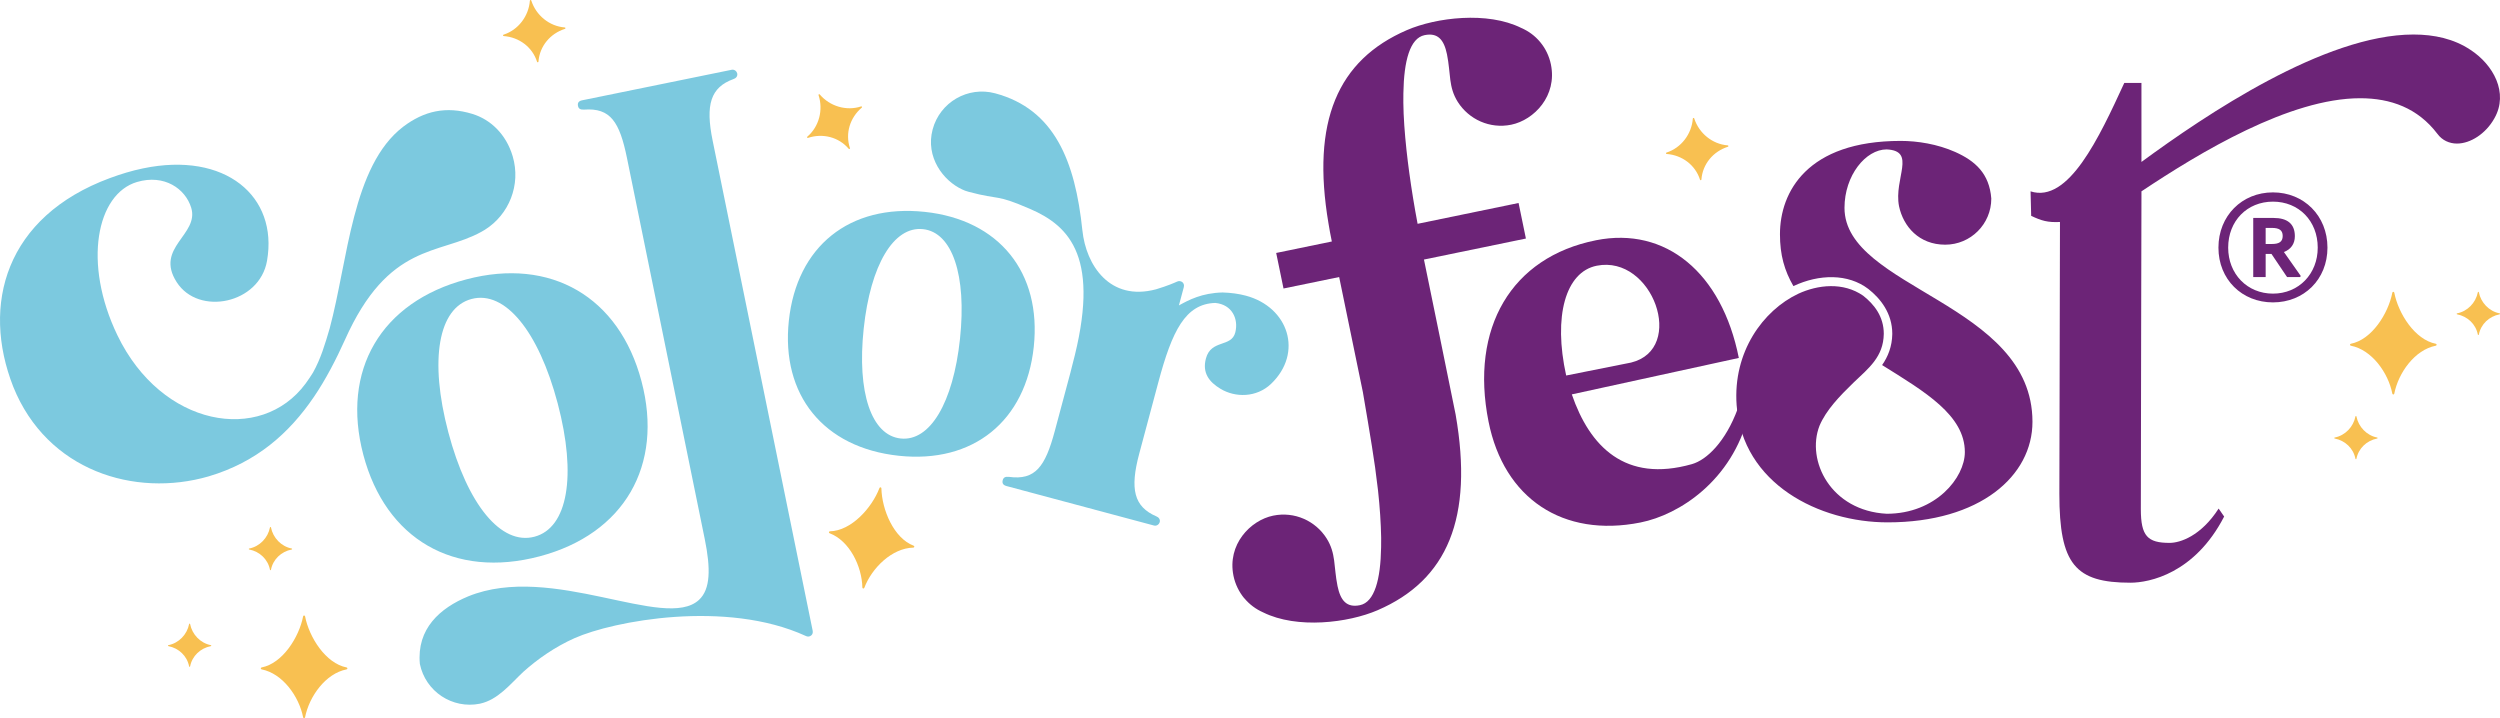 <svg xmlns="http://www.w3.org/2000/svg" id="Layer_2" viewBox="0 0 358.766 103.061"><g id="Components"><g id="a13d43c6-b59c-49c7-b928-4e3501f1554e_1"><path d="m18.116,24.772c.791-.236,1.595-.442,2.414-.609,11.8-2.459,19.404,3.996,17.791,13.258-1.068,6.179-9.824,7.966-12.964,3.07-3.196-4.985,3.278-6.796,2.08-10.692-.837-2.719-3.862-4.839-7.774-3.684-5.791,1.709-7.808,11.635-2.813,21.999,6.35,13.175,20.579,15.619,27.004,6.933.369-.51.726-1.034,1.062-1.574,1.118-2.007,1.731-4.077,2.395-6.346,2.635-9.795,3.221-23.322,10.544-28.938,2.994-2.266,6.15-3.001,9.932-1.843,2.59.792,4.845,2.89,5.789,6.084,1.212,4.104-.532,8.377-3.991,10.542-.001.003-.004.005-.006.005-.029.019-.058.036-.088.051-.136.084-.274.165-.417.242-6.072,3.363-13.308,1.459-19.59,15.539-1.208,2.685-2.748,5.687-4.46,8.184-3.489,5.124-8.162,9.325-15.099,11.374-10.596,3.067-23.173-.811-28.025-12.876-4.616-11.758-1.12-24.404,13.886-29.941.764-.28,1.541-.545,2.331-.78l.001.001Z" style="fill:#7cc9df;"></path><path d="m155.333,33.077c.511,4.951,3.92,10.215,10.562,8.441,1.658-.495,2.749-.98,3.024-1.107.525-.24,1.137.156.963.804l-.7,2.614c1.393-.77,3.292-1.79,6.27-1.857,1.216.036,2.33.19,3.341.461,6.127,1.639,8.267,8.203,3.611,12.656-2.094,1.988-5.132,1.991-7.258.705-1.609-.971-2.645-2.268-2.087-4.352.742-2.773,3.671-1.552,4.216-3.745.481-1.929-.457-3.994-2.875-4.223-4.288.129-6.186,3.97-8.174,11.398l-2.739,10.235c-1.361,5.083-.759,7.604,2.453,8.993.322.123.599.422.489.837-.088.293-.422.587-.823.48l-21.159-5.664c-.46-.123-.672-.383-.549-.847.108-.401.382-.526.902-.471,3.767.507,5.196-1.451,6.567-6.571l2.253-8.417c.098-.368.187-.725.269-1.073,4.092-15.289-.273-19.89-6.06-22.39-5.117-2.211-4.178-1.214-8.808-2.454-.383-.103-.69-.215-.931-.339-2.701-1.235-5.316-4.631-4.248-8.623,1.046-3.906,5.058-6.223,8.964-5.177,8.5,2.276,11.493,9.703,12.525,19.688Z" style="fill:#7cc9df;"></path><path d="m68.886,100.982c-3.961.809-7.826-1.746-8.634-5.707-.471-5.058,2.897-8.018,6.944-9.695,12.008-4.899,28.225,5.03,33.11.51,1.664-1.539,1.696-4.491.824-8.764l-11.153-54.642c-1.06-5.195-2.369-7.234-6.16-6.954-.522.023-.788-.119-.871-.526-.096-.469.132-.716.598-.811l21.461-4.381c.406-.083.721.231.792.528.086.421-.208.703-.538.806-3.288,1.192-4.043,3.674-2.991,8.829l14.357,70.337c.06.295-.038.524-.192.662-.237.213-.548.23-.817.081-11.419-5.227-27.599-2.148-33.156.321-2.823,1.255-5.339,3.025-7.361,4.838-1.902,1.791-3.627,4.001-6.214,4.567Z" style="fill:#7cc9df;"></path><path d="m52.141,65.267c-3.204-12.112,2.504-21.927,14.787-25.176,12.111-3.203,21.926,2.505,25.13,14.617,3.204,12.111-2.506,21.926-14.617,25.13-12.283,3.249-22.098-2.46-25.301-14.571Zm24.556,11.756c4.778-1.264,6.089-8.727,3.336-19.134-2.753-10.407-7.583-16.247-12.36-14.984-4.776,1.264-6.088,8.729-3.334,19.136,2.753,10.407,7.582,16.246,12.358,14.982Z" style="fill:#7cc9df;"></path><path d="m113.204,46.025c1.137-10.665,8.699-16.772,19.515-15.619,10.665,1.137,16.771,8.699,15.634,19.365s-8.699,16.772-19.364,15.635c-10.816-1.153-16.921-8.716-15.785-19.381Zm16.049,16.902c4.205.448,7.534-5.122,8.511-14.285.976-9.163-1.104-15.31-5.309-15.758-4.207-.448-7.534,5.122-8.51,14.285-.977,9.163,1.101,15.309,5.308,15.758Z" style="fill:#7cc9df;"></path><path d="m318.36,35.537c0-4.575,3.387-7.928,7.823-7.928s7.823,3.353,7.823,7.928-3.387,7.858-7.823,7.858-7.823-3.283-7.823-7.858Zm14.249,0c0-3.842-2.723-6.601-6.426-6.601s-6.426,2.759-6.426,6.601c0,3.772,2.724,6.601,6.426,6.601s6.426-2.829,6.426-6.601Zm-9.255,4.226v-8.487h2.899c1.99,0,3.073.838,3.073,2.62,0,1.083-.558,1.886-1.571,2.27l2.409,3.423-.069.175h-1.886l-2.235-3.318h-.838v3.318h-1.782Zm1.782-4.75h.908c1.013,0,1.537-.314,1.537-1.152,0-.839-.524-1.153-1.537-1.153h-.908v2.305Z" style="fill:#6c2477;"></path><path d="m229.042,34.477c10.001-1.994,18.049,4.648,20.491,16.891l-23.968,5.229c2.565,7.467,7.647,12.728,17.235,10.009,2.123-.602,4.83-3.204,6.574-7.944l1.535.948c-2.35,9.344-9.887,14.254-15.492,15.371-11.121,2.218-19.602-3.441-21.802-14.477-2.683-13.45,3.271-23.603,15.428-26.027Zm-4.287,19.412l9.312-1.857c7.949-1.943,3.095-15.498-4.923-13.899-4.484.894-6.263,7.256-4.388,15.757Z" style="fill:#6c2477;"></path><path d="m304.849,11.899h2.462v11.341c9.231-6.769,26.287-18.287,39.035-18.287,2.989,0,5.803.615,8.176,2.198,3.253,2.11,5.539,6.154,3.429,9.847-1.231,2.198-3.429,3.605-5.363,3.605-1.055,0-2.11-.44-2.813-1.407-2.813-3.692-6.682-5.099-11.077-5.099-10.11,0-22.946,7.737-31.386,13.363v.879s-.088,37.084-.088,44.733c0,3.868.967,4.835,4.132,4.835,1.495,0,4.484-.967,7.033-4.923l.791,1.143c-4.22,8.176-10.726,9.495-13.451,9.495-7.912,0-10.198-2.638-10.198-12.748l.088-39.018c-1.758.088-2.638-.176-4.132-.879l-.088-3.517c5.451,1.758,9.847-7.737,13.451-15.561Z" style="fill:#6c2477;"></path><path d="m222.566,9.251c.927,4.497-2.415,7.969-5.69,8.644-3.073.633-6.078-.756-7.672-3.264-1.367-2.174-.985-4.012-1.553-6.836-.428-2.078-1.305-3.145-3.219-2.751-2.104.434-2.965,3.71-3.038,8.321-.015.436-.012.895-.007,1.367.022,2.083.192,4.372.448,6.762.117,1.079.253,2.18.403,3.292l.003.013c.332,2.44.738,4.917,1.193,7.318l14.491-2.987,1.051,5.101-14.63,3.015s4.429,21.555,4.547,22.253c2.584,14.831-1.172,23.746-11.206,28.073-4.197,1.81-11.559,2.724-16.416.31-1.039-.456-1.969-1.144-2.703-2.03l-.013.003c-.737-.899-1.29-1.993-1.542-3.214-.927-4.497,2.415-7.969,5.69-8.644,3.074-.633,6.09.754,7.672,3.264,1.367,2.174.997,4.01,1.566,6.834.428,2.078,1.305,3.145,3.219,2.751,2.104-.434,2.965-3.71,3.038-8.321.015-.436.012-.896.007-1.367-.035-2.081-.192-4.372-.448-6.762-.13-1.076-.267-2.19-.418-3.302-.432-3.181-1.758-10.825-1.758-10.825l-3.403-16.514-7.986,1.646-1.051-5.101,7.986-1.646-.026-.126c-.171-.831-.328-1.653-.453-2.454-2.477-14.63,1.285-23.454,11.258-27.756,4.184-1.808,11.559-2.724,16.403-.308,1.052.453,1.982,1.141,2.716,2.027.749.896,1.29,1.993,1.542,3.214Z" style="fill:#6c2477;"></path><path d="m272.745,20.221c2.428,0,5.285.454,7.837,1.587,2.882,1.288,4.906,3.096,5.182,6.69,0,3.654-2.96,6.616-6.615,6.616-3.75,0-6.008-2.599-6.626-5.521-.777-3.981,2.55-7.945-1.772-8.151-3.009,0-6.055,3.727-6.055,8.389,0,11.593,26.975,13.631,26.975,30.705,0,7.749-7.499,14.428-20.793,14.428-9.745-.003-20.846-5.479-21.663-16.839-.548-7.622,3.794-13.577,8.841-15.966,2.826-1.306,6.454-1.706,9.312.272,1.583,1.245,2.966,2.987,2.966,5.475-.05,3.303-2.141,4.906-4.347,7.008-2.005,1.942-3.937,3.956-4.878,6.186-1.943,4.994,1.608,12.207,9.644,12.629,7.057,0,11.214-5.192,11.214-8.846,0-5.303-5.737-8.662-11.875-12.493.839-1.191,1.434-2.663,1.462-4.465v-.018c0-2.94-1.687-5.06-3.431-6.434-2.914-2.228-7.071-2.155-10.758-.416-1.289-2.227-1.93-4.458-1.93-7.445,0-6.048,3.891-13.39,17.311-13.39v-.001Z" style="fill:#6c2477;"></path><path d="m349.549,49.611c-3.003.585-5.368,3.876-5.954,6.879-.032.163-.248.163-.28,0-.586-3.003-2.951-6.293-5.954-6.879-.163-.032-.163-.248,0-.28,3.003-.587,5.369-4.327,5.954-7.332.032-.163.248-.163.28,0,.586,3.005,2.951,6.745,5.954,7.332.163.032.162.248,0,.28Z" style="fill:#f8c051;"></path><path d="m358.705,45.108c-1.501.293-2.684,1.409-2.977,2.91-.016.081-.124.081-.14,0-.293-1.501-1.476-2.617-2.977-2.91-.081-.016-.081-.124,0-.14,1.501-.294,2.684-1.528,2.977-3.03.016-.081.124-.081.14,0,.293,1.502,1.476,2.736,2.977,3.03.081.016.081.124,0,.14Z" style="fill:#f8c051;"></path><path d="m341.139,62.929c-1.501.293-2.684,1.409-2.977,2.91-.016.081-.124.081-.14,0-.293-1.501-1.476-2.617-2.977-2.91-.081-.016-.081-.124,0-.14,1.501-.294,2.684-1.528,2.977-3.03.016-.081.124-.081.14,0,.293,1.502,1.476,2.736,2.977,3.03.081.016.081.124,0,.14Z" style="fill:#f8c051;"></path><path d="m49.734,96.061c-3.003.585-5.368,3.876-5.954,6.879-.032.163-.248.163-.28,0-.586-3.003-2.951-6.293-5.954-6.879-.163-.032-.163-.248,0-.28,3.003-.587,5.369-4.327,5.954-7.332.032-.163.248-.163.28,0,.586,3.005,2.951,6.745,5.954,7.332.163.032.162.248,0,.28Z" style="fill:#f8c051;"></path><path d="m41.861,78.856c-1.501.293-2.684,1.409-2.977,2.91-.016.081-.124.081-.14,0-.293-1.501-1.476-2.617-2.977-2.91-.081-.016-.081-.124,0-.14,1.501-.294,2.684-1.528,2.977-3.03.016-.081.124-.081.14,0,.293,1.502,1.476,2.736,2.977,3.03.081.016.081.124,0,.14Z" style="fill:#f8c051;"></path><path d="m30.258,92.724c-1.501.293-2.684,1.409-2.977,2.91-.016.081-.124.081-.14,0-.293-1.501-1.476-2.617-2.977-2.91-.081-.016-.081-.124,0-.14,1.501-.294,2.684-1.528,2.977-3.03.016-.081.124-.081.14,0,.293,1.502,1.476,2.736,2.977,3.03.081.016.081.124,0,.14Z" style="fill:#f8c051;"></path><path d="m131.065,78.587c-3.059.068-5.947,2.911-7.033,5.771-.059.155-.272.118-.276-.047-.069-3.058-1.843-6.702-4.703-7.788-.155-.059-.118-.272.047-.276,3.059-.07,6.024-3.355,7.11-6.217.059-.155.272-.118.276.047.069,3.06,1.766,7.147,4.627,8.234.155.059.118.272-.047.276Z" style="fill:#f8c051;"></path><path d="m81.071,4.141c-2.115.677-3.631,2.486-3.798,4.7-.009.12-.165.138-.202.024-.677-2.115-2.571-3.522-4.785-3.689-.12-.009-.138-.165-.024-.202,2.115-.678,3.61-2.657,3.778-4.873.009-.12.165-.138.202-.024.677,2.116,2.592,3.694,4.806,3.863.12.009.138.165.024.202Z" style="fill:#f8c051;"></path><path d="m123.666,15.45c-1.691,1.439-2.393,3.692-1.695,5.8.038.114-.099.191-.177.1-1.439-1.691-3.73-2.26-5.837-1.562-.114.038-.191-.099-.1-.177,1.69-1.44,2.308-3.843,1.61-5.952-.038-.114.099-.191.177-.1,1.44,1.692,3.814,2.411,5.923,1.714.114-.038.191.099.1.177Z" style="fill:#f8c051;"></path><path d="m247.962,21.061c-2.115.677-3.631,2.486-3.798,4.7-.009.12-.165.138-.202.024-.677-2.115-2.571-3.522-4.785-3.689-.12-.009-.138-.165-.024-.202,2.115-.678,3.61-2.657,3.778-4.873.009-.12.165-.138.202-.024.677,2.116,2.592,3.694,4.806,3.863.12.009.138.165.024.202Z" style="fill:#f8c051;"></path></g></g></svg>
